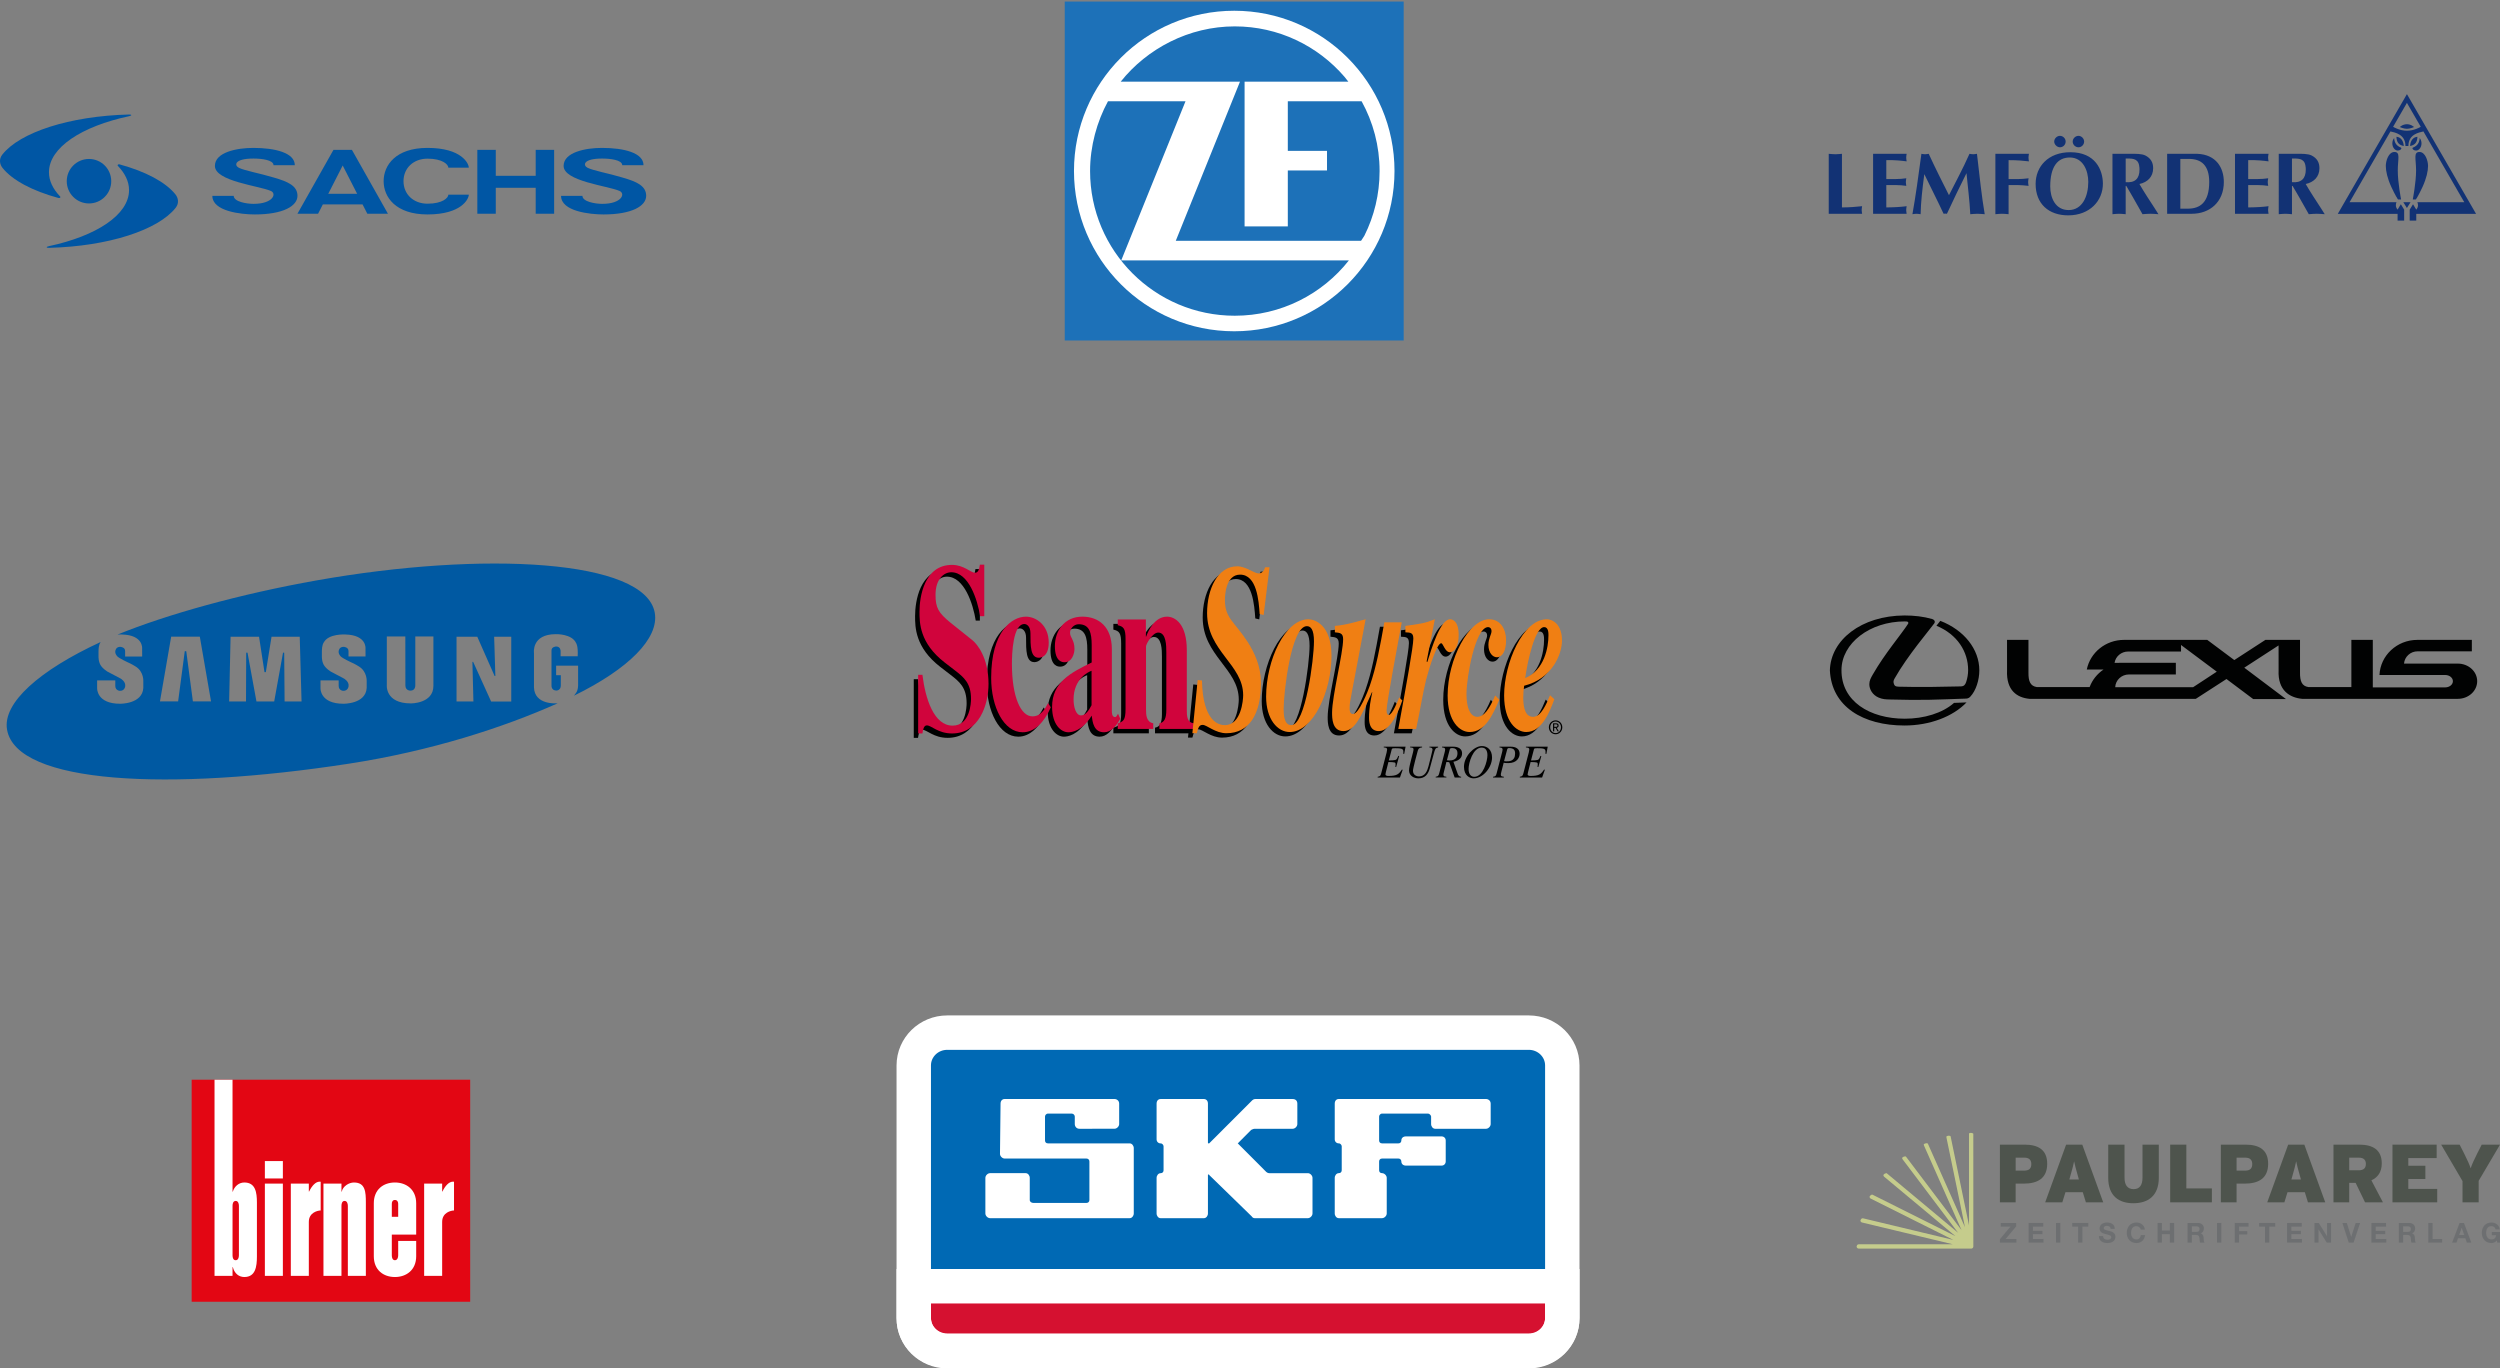 <!-- Generator: Adobe Illustrator 19.1.1, SVG Export Plug-In  -->
<svg version="1.1"
	 xmlns="http://www.w3.org/2000/svg" xmlns:xlink="http://www.w3.org/1999/xlink" xmlns:a="http://ns.adobe.com/AdobeSVGViewerExtensions/3.0/"
	 x="0px" y="0px" width="411.856px" height="225.433px" viewBox="0 0 411.856 225.433"
	 style="enable-background:new 0 0 411.856 225.433;" xml:space="preserve">
<rect x="0" y="0" width="411.856" height="225.433" fill="#808080" stroke="none"/>
<style type="text/css">
	.st0{fill:#1D71B8;}
	.st1{fill:#FFFFFF;}
	.st2{fill:#D0043C;}
	.st3{fill:#F07F13;}
	.st4{clip-path:url(#SVGID_4_);fill-rule:evenodd;clip-rule:evenodd;fill:#0059A2;}
	.st5{fill-rule:evenodd;clip-rule:evenodd;fill:#0069B4;}
	.st6{fill:none;stroke:#0069B4;stroke-width:2;}
	.st7{fill-rule:evenodd;clip-rule:evenodd;fill:#D51130;}
	.st8{fill:none;stroke:#FFFFFF;stroke-width:5.669;}
	.st9{fill-rule:evenodd;clip-rule:evenodd;fill:#FFFFFF;}
	.st10{fill:#E30613;}
	.st11{clip-path:url(#SVGID_5_);fill:#4E544D;}
	.st12{clip-path:url(#SVGID_5_);}
	.st13{clip-path:url(#SVGID_6_);fill:#C5CC8C;}
	.st14{clip-path:url(#SVGID_5_);fill:#6D6F71;}
	.st15{fill-rule:evenodd;clip-rule:evenodd;fill:#123274;}
	.st16{fill:#123274;}
	.st17{fill:#0056A4;}
	.st18{fill-rule:evenodd;clip-rule:evenodd;fill:#0056A4;}
	.st19{fill-rule:evenodd;clip-rule:evenodd;fill:#010202;}
	.st20{clip-path:url(#SVGID_8_);fill-rule:evenodd;clip-rule:evenodd;fill:#0059A2;}
	.st21{clip-path:url(#SVGID_10_);fill:#4E544D;}
	.st22{clip-path:url(#SVGID_10_);}
	.st23{clip-path:url(#SVGID_12_);fill:#C5CC8C;}
	.st24{clip-path:url(#SVGID_10_);fill:#6D6F71;}
</style>
<defs>
</defs>
<g>
	<g>
		<polygon class="st0" points="175.409,0.257 203.328,0.257 231.247,0.257 231.247,28.176 231.247,56.095 203.328,56.095 
			175.409,56.095 175.409,28.176 175.409,0.257 175.409,0.257 175.409,0.257 		"/>
		<path class="st1" d="M176.93,28.172c0-7.29,2.955-13.891,7.732-18.669c4.778-4.778,11.378-7.732,18.669-7.732
			c7.291,0,13.891,2.955,18.669,7.732c4.778,4.778,7.733,11.378,7.733,18.669c0,7.291-2.955,13.891-7.733,18.669
			c-4.778,4.778-11.378,7.733-18.669,7.733c-7.291,0-13.891-2.955-18.669-7.733C179.885,42.063,176.93,35.464,176.93,28.172
			L176.93,28.172L176.93,28.172L176.93,28.172z"/>
		<path class="st0" d="M205.037,13.457h8.597h8.499c0,0-0.136-0.165-0.286-0.357c-0.149-0.191-0.313-0.399-0.37-0.466
			c-2.188-2.536-4.9-4.608-7.966-6.046c-3.066-1.437-6.486-2.241-10.091-2.241c-3.772,0-7.379,0.908-10.588,2.502
			c-3.21,1.594-6.022,3.864-8.206,6.608l0,0h9.876h9.775l-10.579,26.218l15.094,0h15.43c0.067-0.124,0.174-0.274,0.28-0.426
			c0.107-0.152,0.213-0.304,0.276-0.431c0.8-1.601,1.425-3.305,1.85-5.085c0.424-1.78,0.649-3.638,0.649-5.548
			c0-2.084-0.268-4.104-0.772-6.029c-0.505-1.925-1.245-3.765-2.189-5.47h-6.03h-6.128v4.093v4.074h3.327h3.13v1.624v1.605h-3.13
			h-3.327v4.617v4.594h-3.463h-3.659V25.384V13.457L205.037,13.457L205.037,13.457L205.037,13.457z"/>
		<path class="st0" d="M184.715,42.895h18.753h18.754c-2.188,2.781-4.987,5.06-8.19,6.645c-3.203,1.585-6.811,2.474-10.617,2.474
			c-6.576,0-12.534-2.67-16.848-6.984c-4.314-4.314-6.984-10.272-6.984-16.848c0-2.054,0.28-4.086,0.788-6.025
			c0.508-1.94,1.245-3.788,2.16-5.473h6.552l6.22,0L184.715,42.895L184.715,42.895L184.715,42.895z"/>
	</g>
	<g>
		<path d="M231.33,124.197l-0.153-0.015c0.058-0.755,0.037-0.918-1.324-0.918c-0.52,0-0.535,0.046-0.579,0.202l-0.478,1.813
			c1.166-0.016,1.209-0.085,1.368-0.327c0.066-0.11,0.132-0.258,0.204-0.428l0.13,0.031l-0.492,1.806l-0.144-0.04
			c0.028-0.116,0.052-0.241,0.052-0.365c0-0.381,0-0.381-1.18-0.419c-0.464,1.796-0.491,1.936-0.491,2.03
			c0,0.243,0.31,0.264,0.497,0.264c1.398,0,1.709-0.295,2.223-1.064l0.115,0.061l-0.448,1.26h-3.669v-0.122
			c0.354-0.072,0.465-0.095,0.586-0.577l0.891-3.439c0.023-0.078,0.08-0.39,0.08-0.475c0-0.272-0.188-0.31-0.557-0.343v-0.123h3.596
			L231.33,124.197L231.33,124.197z"/>
		<path d="M236.924,123.13c-0.463,0.111-0.493,0.197-0.753,1.159l-0.6,2.219c-0.282,1.034-0.796,1.719-1.904,1.719
			c-0.738,0-1.541-0.427-1.541-1.315c0-0.785,0.744-3.057,0.744-3.447c0-0.28-0.144-0.296-0.563-0.336v-0.123h1.975v0.123
			c-0.34,0.039-0.601,0.095-0.73,0.607c-0.094,0.358-0.775,2.809-0.775,3.229c0,0.691,0.543,0.942,1.006,0.942
			c0.998,0,1.353-0.91,1.556-1.696c0.057-0.241,0.657-2.545,0.657-2.686c0-0.341-0.239-0.373-0.513-0.397v-0.123h1.44V123.13
			L236.924,123.13z"/>
		<path d="M238.369,125.239c0.173,0.031,0.232,0.039,0.429,0.039c1.041,0,1.308-0.607,1.308-1.19c0-0.67-0.447-0.848-0.86-0.848
			c-0.326,0-0.354,0.077-0.406,0.218L238.369,125.239L238.369,125.239z M240.714,128.087h-1.071l-0.89-2.521l-0.47-0.038
			l-0.407,1.625c-0.086,0.351-0.086,0.382-0.086,0.443c0,0.295,0.102,0.312,0.493,0.368v0.122h-1.766v-0.122
			c0.369-0.072,0.456-0.089,0.586-0.577l0.89-3.439c0.022-0.086,0.087-0.359,0.087-0.452c0-0.303-0.172-0.318-0.514-0.366v-0.123
			h1.794c0.26,0,1.505,0,1.505,1.12c0,0.616-0.391,1.16-1.426,1.371l0.675,1.905c0.093,0.273,0.208,0.544,0.599,0.562V128.087
			L240.714,128.087z"/>
		<path d="M242.88,127.971c1.468,0,2.163-2.607,2.163-3.556c0-0.708-0.261-1.253-0.947-1.253c-1.433,0-2.157,2.504-2.157,3.516
			C241.939,126.856,241.939,127.971,242.88,127.971L242.88,127.971z M242.764,128.227c-0.615,0-1.586-0.427-1.586-1.907
			c0-1.72,1.65-3.415,2.947-3.415c0.868,0,1.678,0.584,1.678,1.891C245.803,126.36,244.385,128.227,242.764,128.227L242.764,128.227
			z"/>
		<path d="M247.786,125.387c0.142,0.023,0.231,0.039,0.324,0.039c0.529,0,1.491,0,1.491-1.284c0-0.576-0.217-0.902-1.013-0.902
			c-0.217,0-0.26,0.123-0.29,0.218L247.786,125.387L247.786,125.387z M247.024,123.007h1.797c0.318,0,1.526,0.008,1.526,1.183
			c0,0.575-0.412,1.526-1.858,1.526c-0.509,0-0.608-0.025-0.768-0.063l-0.384,1.501c-0.086,0.341-0.086,0.341-0.086,0.474
			c0,0.264,0.116,0.281,0.492,0.337v0.122h-1.773v-0.122c0.37-0.064,0.465-0.08,0.594-0.577l0.854-3.307
			c0.051-0.178,0.124-0.491,0.124-0.599c0-0.288-0.21-0.312-0.517-0.351V123.007L247.024,123.007z"/>
		<path d="M254.753,124.197l-0.151-0.015c0.058-0.755,0.036-0.918-1.325-0.918c-0.521,0-0.535,0.046-0.578,0.202l-0.477,1.813
			c1.166-0.016,1.209-0.085,1.367-0.327c0.066-0.11,0.129-0.258,0.203-0.428l0.13,0.031l-0.492,1.806l-0.145-0.04
			c0.029-0.116,0.049-0.241,0.049-0.365c0-0.381,0-0.381-1.178-0.419c-0.462,1.796-0.492,1.936-0.492,2.03
			c0,0.243,0.31,0.264,0.498,0.264c1.397,0,1.709-0.295,2.222-1.064l0.117,0.061l-0.45,1.26h-3.67v-0.122
			c0.356-0.072,0.463-0.095,0.588-0.577l0.889-3.439c0.023-0.078,0.081-0.39,0.081-0.475c0-0.272-0.189-0.31-0.557-0.343v-0.123
			h3.595L254.753,124.197L254.753,124.197z"/>
		<path d="M160.745,102.237c-0.436-2.74-1.893-7.238-4.752-7.238c-1.261,0-2.596,1.172-2.596,3.717c0,2.111,0.458,2.971,2.498,4.616
			l3.564,2.852c0.826,0.666,2.669,2.935,2.669,7.199c0,3.442-1.551,8.172-6.014,8.172c-2.303,0-3.396-1.328-4.148-1.328
			c-0.509,0-0.631,0.703-0.728,1.328h-0.703v-9.659h0.703c0.484,3.95,1.894,8.371,4.971,8.371c2.914,0,3.034-3.873,3.034-4.381
			c0-2.62-1.141-3.559-2.719-4.77l-1.623-1.251c-4.149-3.207-4.149-6.573-4.149-8.372c0-2.385,0.754-7.706,5.361-7.706
			c1.94,0,3.083,1.293,3.785,1.293c0.557,0,0.678-0.585,0.8-1.329h0.728v8.488H160.745L160.745,102.237z"/>
		<path d="M172.385,117.254c-1.116,2.543-2.718,4.107-4.633,4.107c-3.106,0-5.19-4.147-5.19-8.958
			c0-7.703,3.444-10.089,5.723-10.089c1.725,0,3.76,1.447,3.76,4.263c0,2.504-1.457,2.504-1.651,2.504
			c-1.359,0-1.359-1.917-1.359-4.03c0-1.173-0.629-1.524-0.994-1.524c-1.892,0-2.061,4.81-2.061,6.568
			c0,5.476,1.48,8.643,3.373,8.643c1.381,0,2.013-1.131,2.594-2.188L172.385,117.254L172.385,117.254z"/>
		<path d="M179.101,111.231c-0.559,0.195-2.963,1.328-2.963,4.733c0,1.212,0.365,2.618,1.239,2.618c0.824,0,1.383-1.054,1.723-1.679
			V111.231L179.101,111.231z M183.828,119.129c-0.678,1.294-1.576,2.233-2.668,2.233c-1.699,0-1.89-1.643-2.037-2.738
			c-1.576,2.543-3.273,2.738-3.855,2.738c-1.165,0-2.669-1.216-2.669-4.186c0-4.066,3.081-5.631,6.524-7.312v-2.858
			c0-1.994-0.338-3.442-2.132-3.442c-0.873,0-1.432,0.783-1.432,1.408c0,0.824,0.728,1.136,0.728,2.661
			c0,0.703-0.364,2.191-1.627,2.191c-0.29,0-1.599,0-1.599-2.66c0-2.465,1.526-4.851,4.535-4.851c2.693,0,4.851,1.682,4.851,5.357
			v10.21c0,0.231,0,0.977,0.533,0.977c0.097,0,0.17-0.039,0.241-0.158l0.244-0.391L183.828,119.129L183.828,119.129z"/>
		<path d="M195.979,120.813h-5.699v-0.937c0.799-0.12,1.14-0.783,1.14-2.231v-9.467c0-1.092-0.023-3.244-1.333-3.244
			c-0.971,0-2.011,1.916-2.011,2.268v10.443c0,0.9,0.071,2.034,1.186,2.231v0.937h-5.844v-0.937c0.872-0.276,1.284-0.43,1.284-2.348
			v-11.499c0-1.76-0.317-2.074-1.284-2.308v-0.939h4.633v2.816h0.048c0.338-0.941,1.382-3.284,3.442-3.284
			c1.337,0,3.253,1.213,3.253,5.516v9.815c0,0.937,0,2.152,1.186,2.231V120.813L195.979,120.813z"/>
		<path d="M196.583,112.756l0.705,0.075c0.146,6.731,2.741,7.356,3.761,7.356c2.714,0,3.03-4.147,3.03-4.928
			c0-5.086-5.943-7.237-5.943-13.533c0-3.95,1.724-7.707,4.972-7.707c1.385,0,2.79,1.175,3.518,1.175c0.099,0,0.778,0,1.065-1.017
			h0.73l-0.969,7.862l-0.654-0.159c-0.148-2.188-0.461-6.49-3.226-6.49c-2.475,0-2.499,3.754-2.499,4.183
			c0,3.014,1.552,3.522,3.784,6.962c1.09,1.725,2.155,3.953,2.155,6.688c0,5.163-1.936,8.293-5.697,8.293
			c-1.818,0-3.225-1.372-3.906-1.372c-0.607,0-0.725,0.474-0.971,1.372h-0.726L196.583,112.756L196.583,112.756z"/>
		<path d="M210.746,117.448c0,0.783,0,2.74,1.26,2.74c2.332,0,3.736-10.874,3.736-13.808c0-1.956-0.533-2.502-1.165-2.502
			C211.958,103.878,210.746,114.948,210.746,117.448L210.746,117.448z M218.631,108.768c0,5.829-3.01,12.553-6.89,12.553
			c-1.988,0-3.882-2.072-3.882-5.824c0-6.026,3.132-12.752,6.96-12.752C215.742,102.744,218.631,103.527,218.631,108.768
			L218.631,108.768z"/>
		<path d="M230.293,116.12c-0.456,1.328-1.816,5.046-3.851,5.046c-0.366,0-1.629,0-1.629-2.193c0-1.681,0.292-3.009,0.535-4.184
			l-0.048-0.038c-1.843,4.145-2.862,6.415-4.706,6.415c-1.869,0-1.869-2.152-1.869-3.053c0-2.696,1.822-9.815,1.822-12.084
			c0-1.017-0.535-1.057-1.361-1.134v-1.057c2.163-0.155,4.73-1.056,5.07-1.094l-2.279,12.045c-0.293,1.489-0.365,1.917-0.365,2.62
			c0,0.747,0.243,0.942,0.556,0.942c0.973,0,2.451-3.718,2.768-4.656c1.092-3.168,1.647-6.258,2.398-10.444h2.864
			c-0.483,2.739-2.498,13.259-2.498,14.51c0,0.666,0.245,0.745,0.362,0.745c0.585,0,1.506-2.349,1.723-2.894L230.293,116.12
			L230.293,116.12z"/>
		<path d="M230.803,103.838c2.474-0.35,3.227-0.431,4.849-1.094l-1.357,6.961l0.119,0.079c0.731-2.347,2.164-7.041,3.761-7.041
			c0.097,0,1.406,0,1.406,2.582c0,1.799-0.677,2.852-1.43,2.852c-0.849,0-1.115-1.484-1.455-1.484c-0.682,0-1.938,3.912-2.474,5.984
			c-0.631,2.622-0.873,4.498-1.651,8.136h-2.938c1.289-7.041,2.476-13.611,2.476-14.864c0-0.978-0.435-1.016-1.308-1.054V103.838
			L230.803,103.838z"/>
		<path d="M246.275,116.004c-1.09,2.503-2.331,5.317-4.9,5.317c-1.599,0-3.615-1.681-3.615-6.021c0-5.985,3.494-12.555,6.84-12.555
			c1.919,0,2.792,1.721,2.792,3.44c0,1.763-0.609,2.817-1.53,2.817c-0.655,0-1.383-0.704-1.383-2.036c0-1.092,0.51-1.717,0.51-2.266
			c0-0.511-0.34-0.665-0.557-0.665c-2.11,0-3.566,8.213-3.566,10.989c0,3.132,1.067,3.795,1.77,3.795c1.09,0,1.988-1.251,2.959-3.52
			L246.275,116.004L246.275,116.004z"/>
		<path d="M250.538,112.445c3.178-1.369,3.834-5.046,3.834-7.08c0-0.353,0-1.329-0.706-1.329
			C252.166,104.035,250.924,109.588,250.538,112.445L250.538,112.445z M255.343,115.923c-0.752,1.995-2.012,5.398-4.634,5.398
			c-1.599,0-3.64-1.642-3.64-6.021c0-5.317,3.081-12.555,7.036-12.555c0.852,0,2.498,0.704,2.498,3.52
			c0,2.154-1.552,6.257-6.232,7.432c-0.096,0.703-0.148,1.174-0.148,1.917c0,3.088,1.142,3.206,1.626,3.206
			c1.311,0,2.182-2.113,2.789-3.559L255.343,115.923L255.343,115.923z"/>
		<path d="M256.271,119.737c0.163,0,0.308-0.01,0.308-0.215c0-0.159-0.142-0.194-0.277-0.194h-0.256v0.409H256.271L256.271,119.737z
			 M256.047,120.482h-0.193v-1.323h0.48c0.299,0,0.441,0.117,0.441,0.376c0,0.238-0.139,0.34-0.325,0.364l0.361,0.583h-0.213
			l-0.333-0.575h-0.218V120.482L256.047,120.482z M256.275,120.774c0.49,0,0.884-0.407,0.884-0.959c0-0.54-0.394-0.95-0.884-0.95
			c-0.5,0-0.886,0.41-0.886,0.95C255.389,120.367,255.775,120.774,256.275,120.774L256.275,120.774z M255.164,119.815
			c0-0.657,0.51-1.141,1.11-1.141c0.594,0,1.103,0.484,1.103,1.141c0,0.667-0.508,1.149-1.103,1.149
			C255.675,120.964,255.164,120.482,255.164,119.815L255.164,119.815z"/>
		<path class="st2" d="M161.469,101.512c-0.436-2.739-1.892-7.237-4.752-7.237c-1.261,0-2.596,1.172-2.596,3.717
			c0,2.111,0.459,2.971,2.499,4.616l3.564,2.851c0.826,0.666,2.668,2.936,2.668,7.201c0,3.441-1.551,8.172-6.014,8.172
			c-2.303,0-3.396-1.33-4.149-1.33c-0.508,0-0.63,0.704-0.726,1.33h-0.704v-9.661h0.704c0.483,3.95,1.893,8.371,4.971,8.371
			c2.913,0,3.034-3.873,3.034-4.381c0-2.62-1.141-3.557-2.719-4.771l-1.622-1.25c-4.149-3.207-4.149-6.573-4.149-8.372
			c0-2.384,0.753-7.707,5.361-7.707c1.941,0,3.082,1.294,3.784,1.294c0.558,0,0.678-0.586,0.801-1.329h0.727v8.487H161.469
			L161.469,101.512z"/>
		<path class="st2" d="M173.11,116.529c-1.116,2.544-2.719,4.107-4.634,4.107c-3.106,0-5.189-4.145-5.189-8.958
			c0-7.703,3.444-10.088,5.723-10.088c1.725,0,3.76,1.448,3.76,4.262c0,2.504-1.457,2.504-1.651,2.504c-1.36,0-1.36-1.917-1.36-4.03
			c0-1.173-0.628-1.524-0.993-1.524c-1.891,0-2.06,4.81-2.06,6.569c0,5.477,1.48,8.643,3.372,8.643c1.381,0,2.013-1.133,2.594-2.19
			L173.11,116.529L173.11,116.529z"/>
		<path class="st2" d="M179.826,110.506c-0.558,0.197-2.963,1.33-2.963,4.734c0,1.21,0.366,2.618,1.24,2.618
			c0.825,0,1.383-1.054,1.723-1.681V110.506L179.826,110.506z M184.552,118.405c-0.677,1.294-1.576,2.231-2.666,2.231
			c-1.699,0-1.891-1.642-2.039-2.738c-1.576,2.543-3.273,2.738-3.855,2.738c-1.165,0-2.669-1.216-2.669-4.186
			c0-4.066,3.08-5.631,6.523-7.311v-2.858c0-1.994-0.338-3.442-2.132-3.442c-0.873,0-1.432,0.783-1.432,1.409
			c0,0.823,0.728,1.135,0.728,2.661c0,0.703-0.365,2.19-1.628,2.19c-0.289,0-1.599,0-1.599-2.66c0-2.464,1.526-4.85,4.536-4.85
			c2.692,0,4.85,1.682,4.85,5.357v10.209c0,0.233,0,0.978,0.534,0.978c0.097,0,0.171-0.039,0.241-0.159l0.243-0.389L184.552,118.405
			L184.552,118.405z"/>
		<path class="st2" d="M196.704,120.09h-5.7v-0.937c0.799-0.12,1.14-0.785,1.14-2.231v-9.468c0-1.093-0.024-3.244-1.333-3.244
			c-0.971,0-2.011,1.916-2.011,2.269v10.443c0,0.898,0.071,2.032,1.186,2.231v0.937h-5.844v-0.937
			c0.871-0.276,1.284-0.432,1.284-2.348v-11.501c0-1.759-0.318-2.073-1.284-2.308v-0.939h4.633v2.817h0.048
			c0.338-0.941,1.381-3.284,3.441-3.284c1.338,0,3.253,1.212,3.253,5.515v9.816c0,0.937,0,2.152,1.186,2.231V120.09L196.704,120.09z
			"/>
		<path class="st3" d="M197.308,112.032l0.704,0.075c0.146,6.729,2.741,7.356,3.761,7.356c2.715,0,3.03-4.147,3.03-4.928
			c0-5.085-5.943-7.238-5.943-13.534c0-3.951,1.725-7.707,4.972-7.707c1.384,0,2.788,1.175,3.518,1.175c0.099,0,0.778,0,1.066-1.017
			h0.726l-0.966,7.862l-0.658-0.158c-0.146-2.188-0.46-6.49-3.225-6.49c-2.475,0-2.499,3.754-2.499,4.183
			c0,3.013,1.552,3.522,3.784,6.962c1.09,1.724,2.155,3.953,2.155,6.687c0,5.165-1.937,8.295-5.697,8.295
			c-1.818,0-3.225-1.374-3.905-1.374c-0.607,0-0.725,0.476-0.971,1.374h-0.727L197.308,112.032L197.308,112.032z"/>
		<path class="st3" d="M211.471,116.723c0,0.783,0,2.742,1.26,2.742c2.332,0,3.735-10.874,3.735-13.809
			c0-1.956-0.533-2.502-1.164-2.502C212.684,103.153,211.471,114.222,211.471,116.723L211.471,116.723z M219.354,108.043
			c0,5.829-3.008,12.553-6.888,12.553c-1.986,0-3.882-2.072-3.882-5.824c0-6.025,3.13-12.751,6.961-12.751
			C216.466,102.02,219.354,102.802,219.354,108.043L219.354,108.043z"/>
		<path class="st3" d="M231.018,115.396c-0.458,1.326-1.816,5.045-3.851,5.045c-0.366,0-1.628,0-1.628-2.193
			c0-1.679,0.291-3.007,0.534-4.183l-0.048-0.039c-1.844,4.145-2.862,6.415-4.706,6.415c-1.869,0-1.869-2.151-1.869-3.052
			c0-2.697,1.821-9.816,1.821-12.085c0-1.017-0.535-1.056-1.361-1.133v-1.058c2.163-0.155,4.731-1.057,5.07-1.094l-2.277,12.045
			c-0.293,1.489-0.365,1.916-0.365,2.62c0,0.745,0.241,0.941,0.557,0.941c0.973,0,2.451-3.718,2.768-4.654
			c1.092-3.168,1.649-6.259,2.398-10.444h2.864c-0.485,2.739-2.499,13.258-2.499,14.511c0,0.665,0.245,0.744,0.364,0.744
			c0.584,0,1.505-2.348,1.721-2.894L231.018,115.396L231.018,115.396z"/>
		<path class="st3" d="M231.527,103.114c2.475-0.35,3.229-0.431,4.852-1.094l-1.358,6.96l0.121,0.08
			c0.73-2.347,2.16-7.04,3.757-7.04c0.097,0,1.408,0,1.408,2.581c0,1.799-0.677,2.852-1.43,2.852c-0.849,0-1.114-1.484-1.455-1.484
			c-0.682,0-1.94,3.912-2.474,5.982c-0.631,2.622-0.872,4.498-1.651,8.137h-2.936c1.289-7.041,2.475-13.611,2.475-14.864
			c0-0.978-0.435-1.016-1.309-1.054V103.114L231.527,103.114z"/>
		<path class="st3" d="M247,115.278c-1.09,2.503-2.329,5.317-4.9,5.317c-1.598,0-3.613-1.679-3.613-6.021
			c0-5.984,3.492-12.554,6.84-12.554c1.917,0,2.789,1.72,2.789,3.439c0,1.764-0.608,2.818-1.528,2.818
			c-0.655,0-1.383-0.703-1.383-2.035c0-1.093,0.511-1.718,0.511-2.266c0-0.511-0.341-0.665-0.557-0.665
			c-2.109,0-3.565,8.212-3.565,10.989c0,3.131,1.067,3.795,1.768,3.795c1.091,0,1.988-1.251,2.959-3.521L247,115.278L247,115.278z"
			/>
		<path class="st3" d="M251.264,111.719c3.178-1.367,3.834-5.045,3.834-7.08c0-0.352,0-1.329-0.706-1.329
			C252.892,103.31,251.648,108.863,251.264,111.719L251.264,111.719z M256.067,115.199c-0.751,1.993-2.011,5.396-4.634,5.396
			c-1.6,0-3.639-1.642-3.639-6.021c0-5.317,3.081-12.554,7.034-12.554c0.851,0,2.498,0.703,2.498,3.519
			c0,2.154-1.552,6.257-6.231,7.432c-0.098,0.703-0.151,1.172-0.151,1.916c0,3.088,1.145,3.208,1.626,3.208
			c1.313,0,2.185-2.114,2.792-3.559L256.067,115.199L256.067,115.199z"/>
	</g>
	<g>
		<g>
			<defs>
				<rect id="SVGID_3_" x="1.096" y="92.838" width="106.843" height="35.574"/>
			</defs>
			<clipPath id="SVGID_4_">
				<use xlink:href="#SVGID_3_"  style="overflow:visible;"/>
			</clipPath>
			<path class="st4" d="M31.777,115.554l-1.094-8.272h-0.245l-1.095,8.272h-2.99l1.847-10.669h4.719l1.848,10.669H31.777
				L31.777,115.554L31.777,115.554z M42.675,104.894l0.899,5.84h0.219l0.941-5.84h4.645l0.3,10.67h-2.793l-0.067-8.037h-0.193
				l-1.455,8.035h-2.921l-1.473-8.038H40.56l-0.033,8.04h-2.777l0.234-10.672H42.675L42.675,104.894L42.675,104.894z
				 M57.412,108.154v-0.908c0-0.645-0.784-0.687-0.784-0.687c-0.602,0-0.742,0.408-0.742,0.408c-0.332,0.623,0.237,1.16,0.237,1.16
				c0.29,0.322,1.75,0.999,1.75,0.999c0.473,0.182,1.235,0.655,1.235,0.655c1.428,0.859,1.3,2.491,1.3,2.491v1.075
				c-0.172,2.664-3.845,2.589-3.845,2.589c-3.846,0-3.763-2.524-3.763-2.524v-1.319h2.993V113c0,0.774,0.747,0.808,0.747,0.808
				c0.817,0.031,0.885-0.758,0.885-0.758c0.113-0.768-0.734-1.251-0.734-1.251c-0.838-0.43-2.234-1.181-2.234-1.181
				c-0.688-0.451-0.967-0.859-0.967-0.859c-0.494-0.623-0.462-1.59-0.462-1.59v-0.838c0-1.16,0.312-1.493,0.312-1.493
				c0.795-1.493,3.566-1.311,3.566-1.311c3.523,0.097,3.308,2.288,3.308,2.288l0.006,1.338H57.412L57.412,108.154L57.412,108.154z
				 M66.785,112.917c0,0.904,0.858,0.858,0.858,0.858c0.817,0,0.775-0.881,0.775-0.881v-8.044h2.983v8.141
				c0,2.933-3.714,2.889-3.714,2.889c-4.276,0-3.962-3.029-3.962-3.029v-8.001h3.05L66.785,112.917L66.785,112.917L66.785,112.917z
				 M84.224,115.567h-3.316l-2.958-6.525h-0.125l0.167,6.524H75.21v-10.669h3.418l2.857,6.472h0.123l-0.201-6.474h2.818V115.567
				L84.224,115.567L84.224,115.567z M94.533,114.62c9.072-4.439,14.075-9.491,13.334-13.675
				c-1.556-8.795-28.209-10.211-55.717-5.327c-12.588,2.236-24.628,5.591-32.779,8.918c0.433-0.027,0.736-0.007,0.736-0.007
				c3.523,0.097,3.308,2.288,3.308,2.288l0.006,1.338h-2.808v-0.908c0-0.644-0.784-0.687-0.784-0.687
				c-0.601,0-0.741,0.408-0.741,0.408c-0.333,0.623,0.237,1.16,0.237,1.16c0.29,0.322,1.75,0.999,1.75,0.999
				c0.473,0.183,1.235,0.655,1.235,0.655c1.429,0.859,1.299,2.491,1.299,2.491v1.075c-0.172,2.664-3.845,2.588-3.845,2.588
				c-3.846,0-3.762-2.523-3.762-2.523v-1.319h2.992V113c0,0.774,0.747,0.808,0.747,0.808c0.817,0.031,0.886-0.758,0.886-0.758
				c0.111-0.768-0.735-1.251-0.735-1.251c-0.838-0.429-2.234-1.181-2.234-1.181c-0.688-0.451-0.967-0.859-0.967-0.859
				c-0.494-0.623-0.462-1.59-0.462-1.59v-0.838c0-1.16,0.312-1.492,0.312-1.492c0.014-0.026,0.026-0.049,0.041-0.074
				c-10.048,4.643-16.199,10.026-15.42,14.45c1.581,8.977,26.719,10.154,56.285,5.601c13.612-2.096,25.461-5.955,34.426-9.952
				c-0.064,0.003-0.132,0.003-0.197,0.003c0,0-3.624,0.293-3.709-2.628v-5.65c0,0-0.452-3.115,3.608-3.115
				c0,0,2.643-0.086,3.341,1.482c0,0,0.345,0.42,0.253,2.154h-2.815v-0.888c0,0-0.005-0.717-0.735-0.717
				c0,0-0.764,0.032-0.764,0.634v5.843c0,0-0.032,0.784,0.827,0.784c0,0,0.706-0.016,0.706-0.841v-1.69H91.62v-1.573h3.617v3.319
				c0,0-0.009,0.698-0.3,1.106C94.936,114.087,94.645,114.536,94.533,114.62L94.533,114.62L94.533,114.62z"/>
		</g>
	</g>
	<g>
		<g>
			<path class="st5" d="M257.377,216.954c0,2.986-2.469,5.405-5.511,5.405h-95.82c-3.044,0-5.512-2.419-5.512-5.405v-41.579
				c0-2.986,2.468-5.406,5.512-5.406h95.82c3.042,0,5.511,2.42,5.511,5.406V216.954z"/>
			<path class="st6" d="M257.377,216.954c0,2.986-2.469,5.405-5.511,5.405h-95.82c-3.044,0-5.512-2.419-5.512-5.405v-41.579
				c0-2.986,2.468-5.406,5.512-5.406h95.82c3.042,0,5.511,2.42,5.511,5.406V216.954z"/>
			<path class="st7" d="M257.377,211.898v5.296c0,2.986-2.469,5.405-5.511,5.405h-95.821c-3.044,0-5.511-2.419-5.511-5.405v-5.296
				H257.377z"/>
			<path class="st8" d="M257.377,211.898v5.296c0,2.986-2.469,5.405-5.511,5.405h-95.821c-3.044,0-5.511-2.419-5.511-5.405v-5.296
				H257.377z"/>
			<path class="st9" d="M198.996,193.562l0.107-0.092c0.094,0,0.094,0,0.094,0.092l7.017,6.832c0.107,0.185,0.294,0.292,0.481,0.292
				h8.768c0.375,0,0.762-0.388,0.762-0.775v-5.867c0-0.388-0.387-0.774-0.762-0.774h-6.361c-0.188,0-0.374-0.095-0.481-0.189
				l-4.612-4.623c0,0-0.092,0-0.092-0.094c0,0,0.092,0,0.092-0.094l2.112-2.125c0.201-0.092,0.388-0.186,0.575-0.186h6.256
				c0.388,0,0.775-0.388,0.775-0.775v-3.367c0-0.48-0.293-0.762-0.775-0.762h-6.149c-0.2,0-0.388,0.094-0.481,0.188l-7.123,7.123
				h-0.094c0,0-0.107,0-0.107-0.094v-6.455c0-0.48-0.28-0.762-0.668-0.762h-7.124c-0.387,0-0.667,0.282-0.667,0.762v5.882
				c0,0.373,0.28,0.667,0.667,0.667c0.295,0,0.482,0.294,0.482,0.482v3.943c0,0.292-0.186,0.482-0.482,0.482
				c-0.387,0-0.667,0.386-0.667,0.774v5.867c0,0.388,0.28,0.775,0.667,0.775h7.124c0.389,0,0.668-0.388,0.668-0.775V193.562z"/>
			<path class="st9" d="M177.824,185.957c-0.48,0-0.761-0.388-0.761-0.775v-1.242c0-0.201-0.201-0.482-0.482-0.482h-3.941
				c-0.295,0-0.482,0.28-0.482,0.482v3.943c0,0.294,0.187,0.48,0.482,0.48h13.471c0.375,0,0.669,0.388,0.669,0.776v10.772
				c0,0.388-0.294,0.775-0.669,0.775h-23.003c-0.387,0-0.775-0.388-0.775-0.775v-5.867c0-0.388,0.388-0.775,0.775-0.775h5.869
				c0.387,0,0.668,0.388,0.668,0.775v3.649c0,0.294,0.294,0.48,0.588,0.48h8.755c0.28,0,0.482-0.186,0.482-0.48v-6.349
				c0-0.282-0.201-0.482-0.482-0.482h-13.473c-0.388,0-0.775-0.388-0.775-0.761l0.093-8.287c0-0.48,0.294-0.762,0.682-0.762h18.084
				c0.388,0,0.775,0.282,0.775,0.762v3.367c0,0.388-0.388,0.775-0.775,0.775H177.824z"/>
			<path class="st8" d="M257.377,217.105c0,2.986-2.469,5.406-5.511,5.406h-95.821c-3.044,0-5.511-2.42-5.511-5.406v-41.581
				c0-2.984,2.467-5.405,5.511-5.405h95.821c3.042,0,5.511,2.421,5.511,5.405V217.105z"/>
		</g>
		<path class="st9" d="M236.435,185.957c-0.389,0-0.67-0.388-0.67-0.775v-1.242c0-0.201-0.293-0.482-0.48-0.482h-7.605
			c-0.295,0-0.48,0.28-0.48,0.482v3.943c0,0.294,0.186,0.48,0.48,0.48h2.7c0.281,0,0.481-0.186,0.481-0.48
			c0-0.388,0.281-0.67,0.762-0.67h5.868c0.386,0,0.68,0.282,0.68,0.67v3.461c0,0.388-0.294,0.682-0.68,0.682h-5.868
			c-0.481,0-0.762-0.294-0.762-0.682c0-0.282-0.2-0.482-0.481-0.482h-2.7c-0.295,0-0.48,0.2-0.48,0.482v1.444
			c0,0.292,0.186,0.48,0.48,0.48c0.388,0,0.775,0.388,0.775,0.775v5.867c0,0.388-0.388,0.775-0.775,0.775h-7.124
			c-0.388,0-0.668-0.388-0.668-0.775v-5.867c0-0.388,0.28-0.775,0.668-0.775c0.295,0,0.483-0.188,0.483-0.48v-3.943
			c0-0.188-0.188-0.482-0.483-0.482c-0.388,0-0.668-0.294-0.668-0.667v-5.882c0-0.48,0.28-0.762,0.668-0.762h24.261
			c0.373,0,0.762,0.282,0.762,0.762v3.367c0,0.388-0.389,0.775-0.762,0.775H236.435z"/>
	</g>
	<g>
		<rect x="31.574" y="177.873" class="st10" width="45.886" height="36.58"/>
		<g>
			<path class="st1" d="M38.309,206.818c0,0.373,0.116,0.796,0.513,0.796c0.397,0.001,0.537-0.424,0.537-0.796v-8.179
				c0.001-0.373-0.139-0.798-0.537-0.798c-0.397,0.027-0.514,0.398-0.513,0.798V206.818z M35.342,177.873h2.966l0.001,18.447h0.046
				c0.256-0.877,1.004-1.514,1.891-1.514c1.846,0,2.079,1.621,2.079,3.321v8.85c0,1.7-0.233,3.402-2.078,3.402
				c-0.888,0-1.635-0.582-1.892-1.645h-0.046l-0.001,1.459h-2.966V177.873z"/>
		</g>
		<path class="st1" d="M43.635,210.193v-15.201l2.966,0.002v15.2H43.635z M43.635,194.143v-2.871h2.966v2.871H43.635z"/>
		<g>
			<path class="st1" d="M56.255,196.32l0.046,0.002c0.187-0.931,1.215-1.515,2.009-1.515c1.892,0,1.962,1.567,1.963,3.323
				l-0.001,12.064h-2.966l-0.001-11.554c0-0.373-0.14-0.798-0.537-0.798c-0.397,0-0.514,0.425-0.514,0.798v11.554h-2.966v-15.201
				h2.966V196.32z"/>
			<path class="st1" d="M65.599,200.457v-2.146c0-0.291-0.141-0.625-0.538-0.625c-0.397,0-0.513,0.333-0.513,0.625v2.146H65.599z
				 M61.581,198.235c0-2.286,1.588-3.429,3.48-3.429c1.869,0,3.503,1.142,3.503,3.429v5.16h-4.016v3.417
				c0,0.373,0.116,0.798,0.513,0.798c0.397,0,0.538-0.425,0.538-0.798v-2.38h2.966v2.519c0,2.286-1.634,3.429-3.503,3.429
				c-1.891,0-3.48-1.142-3.48-3.429V198.235z"/>
			<path class="st1" d="M74.794,194.68c-0.06-0.003-0.121-0.009-0.186-0.009c-0.648,0-1.277,0.693-1.721,1.624h-0.046v-1.302
				l-2.966-0.002v15.201h2.966v-8.897c0-1.557,1.484-1.878,1.949-1.878l0.005,0.007V194.68z"/>
			<path class="st1" d="M52.831,194.68c-0.062-0.003-0.122-0.009-0.186-0.009c-0.648,0-1.277,0.693-1.72,1.624h-0.048v-1.303h-2.966
				v15.201h2.966v-8.897c0-1.555,1.484-1.878,1.948-1.878l0.005,0.007L52.831,194.68z"/>
		</g>
	</g>
	<g>
		<g>
			<defs>
				<rect id="SVGID_1_" x="305.86" y="186.631" width="105.996" height="19.066"/>
			</defs>
			<clipPath id="SVGID_5_">
				<use xlink:href="#SVGID_1_"  style="overflow:visible;"/>
			</clipPath>
			<path class="st11" d="M333.381,194.994h-1.317v3.081h-2.594v-9.504h4.087c2.226,0,3.705,0.857,3.705,3.15
				C337.263,194.14,335.661,194.994,333.381,194.994 M333.489,190.716h-1.425v2.136h1.384c0.856,0,1.195-0.368,1.195-1.087
				C334.642,191.139,334.33,190.716,333.489,190.716z"/>
			<path class="st11" d="M343.636,198.075l-0.516-1.669h-2.851l-0.518,1.669h-2.822l3.447-9.504h2.663l3.449,9.504H343.636
				 M342.306,193.689c-0.342-1.221-0.488-1.737-0.611-2.374c-0.122,0.637-0.27,1.168-0.612,2.374l-0.176,0.623h1.573
				L342.306,193.689z"/>
			<path class="st11" d="M351.453,198.225c-2.388,0-4.139-1.195-4.139-4.21v-5.443H350v5.443c0,1.171,0.462,1.887,1.495,1.887
				c1.031,0,1.466-0.716,1.466-1.887v-5.443h2.688v5.443C355.65,197.03,353.846,198.225,351.453,198.225"/>
			<polyline class="st11" points="357.521,198.075 357.521,188.571 360.183,188.571 360.183,195.783 364.39,195.783 364.39,198.075 
				357.521,198.075 			"/>
			<path class="st11" d="M369.777,194.994h-1.317v3.081h-2.593v-9.504h4.088c2.225,0,3.706,0.857,3.706,3.15
				C373.662,194.14,372.058,194.994,369.777,194.994 M369.886,190.716h-1.426v2.136h1.385c0.855,0,1.195-0.368,1.195-1.087
				C371.04,191.139,370.729,190.716,369.886,190.716z"/>
			<path class="st11" d="M380.218,198.075l-0.516-1.669h-2.852l-0.515,1.669h-2.826l3.45-9.504h2.663l3.446,9.504H380.218
				 M378.886,193.689c-0.339-1.221-0.489-1.737-0.611-2.374c-0.12,0.637-0.271,1.168-0.609,2.374l-0.177,0.623h1.576
				L378.886,193.689z"/>
			<path class="st11" d="M389.624,198.075l-1.55-3.203h-1.058v3.203h-2.592v-9.504h4.249c2.228,0,3.705,0.844,3.705,3.095
				c0,1.429-0.665,2.31-1.711,2.786l1.903,3.624H389.624 M388.606,190.716h-1.589v2.081h1.55c0.852,0,1.194-0.382,1.194-1.059
				C389.76,191.139,389.435,190.716,388.606,190.716z"/>
			<polyline class="st11" points="394.143,198.075 394.143,188.571 401.42,188.571 401.42,190.784 396.749,190.784 396.749,192.047 
				399.56,192.047 399.56,194.232 396.749,194.232 396.749,195.862 401.513,195.862 401.513,198.075 394.143,198.075 			"/>
			<path class="st11" d="M408.342,194.532v3.543h-2.661v-3.503l-3.517-6.001h3.042l0.734,1.441c0.499,0.992,0.908,1.9,1.084,2.456
				c0.177-0.556,0.583-1.465,1.086-2.456l0.733-1.441h3.013L408.342,194.532"/>
			<g class="st12">
				<defs>
					<rect id="SVGID_2_" x="305.883" y="186.631" width="105.973" height="19.043"/>
				</defs>
				<clipPath id="SVGID_6_">
					<use xlink:href="#SVGID_2_"  style="overflow:visible;"/>
				</clipPath>
				<path class="st13" d="M306.214,205.696h18.51c0.003,0,0.004,0,0.004,0c0.012,0,0.022,0,0.033,0h0.001
					c0.015,0,0.029-0.002,0.043-0.005c0.01-0.003,0.018-0.004,0.027-0.006c0.019-0.004,0.036-0.013,0.052-0.022
					c0.009-0.001,0.018-0.009,0.028-0.012l0,0v-0.003h0.003h0.001v-0.002h0.001v-0.003h0.002l0.001-0.001h0.003
					c0.008-0.007,0.018-0.01,0.024-0.016h0.002c0.012-0.012,0.025-0.018,0.034-0.028h0.002v-0.003l0.002-0.002
					c0.004-0.007,0.012-0.013,0.02-0.022c0.011-0.016,0.023-0.031,0.032-0.046l0,0h0.002c0-0.006,0-0.006,0-0.006l0.001-0.002h0.002
					c-0.002-0.003,0-0.003,0-0.003l0.001-0.001v-0.003h0.001v-0.001l0,0l0.004-0.003c0.005-0.013,0.01-0.022,0.014-0.033
					l0.001-0.001c0.007-0.015,0.008-0.03,0.012-0.042c0.005-0.016,0.007-0.027,0.007-0.04v-0.003h0.002
					c0-0.01,0.001-0.025,0.001-0.034c0.002-0.007,0.002-0.013,0.002-0.013l-0.002-18.512c0-0.025-0.003-0.051-0.008-0.073
					c-0.112-0.076-0.248-0.122-0.393-0.122c-0.1,0-0.195,0.022-0.283,0.061c-0.017,0.042-0.027,0.088-0.027,0.134v15.04
					l-3.026-14.636c-0.006-0.022-0.012-0.043-0.021-0.063c-0.092-0.043-0.193-0.07-0.298-0.07l-0.145,0.016
					c-0.083,0.018-0.159,0.051-0.227,0.094c-0.014,0.052-0.019,0.109-0.005,0.169l3.06,14.802l-6.109-13.756
					c-0.008-0.021-0.019-0.037-0.031-0.054c-0.153-0.045-0.32-0.042-0.474,0.027c-0.065,0.028-0.12,0.069-0.172,0.112
					c-0.009,0.066-0.002,0.136,0.027,0.2l6.198,13.961L314,190.555c-0.013-0.016-0.028-0.031-0.043-0.046
					c-0.171-0.015-0.345,0.025-0.483,0.131c-0.04,0.03-0.077,0.066-0.109,0.101c-0.007,0.085,0.015,0.17,0.072,0.242l9.144,12.108
					l-11.733-9.785c-0.021-0.016-0.045-0.031-0.069-0.042c-0.173,0.021-0.339,0.1-0.454,0.237c-0.021,0.027-0.039,0.054-0.057,0.082
					c0.001,0.101,0.043,0.201,0.127,0.268l11.757,9.801l-13.65-6.826c-0.037-0.019-0.076-0.028-0.117-0.034
					c-0.161,0.061-0.301,0.176-0.38,0.334c-0.006,0.013-0.009,0.027-0.015,0.042c0.007,0.119,0.076,0.234,0.195,0.294l13.619,6.811
					l-14.883-3.566c-0.064-0.013-0.124-0.01-0.182,0.004c-0.12,0.089-0.211,0.215-0.254,0.364c0.012,0.152,0.116,0.286,0.271,0.321
					l14.97,3.591h-15.51c-0.106,0-0.201,0.048-0.266,0.124c-0.039,0.064-0.069,0.134-0.086,0.21c0,0.009-0.002,0.015-0.002,0.022
					C305.86,205.54,306.016,205.696,306.214,205.696"/>
			</g>
			<polyline class="st14" points="331.204,202.075 329.606,202.075 329.606,201.477 332.15,201.477 332.15,202.038 330.416,204.113 
				332.194,204.113 332.194,204.709 329.47,204.709 329.47,204.148 331.204,202.075 			"/>
			<polyline class="st14" points="336.614,201.477 336.614,202.075 334.908,202.075 334.908,202.767 336.474,202.767 
				336.474,203.319 334.908,203.319 334.908,204.113 336.65,204.113 336.65,204.709 334.197,204.709 334.197,201.477 
				336.614,201.477 			"/>
			<rect x="338.715" y="201.477" class="st14" width="0.711" height="3.232"/>
			<polyline class="st14" points="341.381,202.075 341.381,201.477 344.029,201.477 344.029,202.075 343.06,202.075 343.06,204.709 
				342.35,204.709 342.35,202.075 341.381,202.075 			"/>
			<path class="st14" d="M346.529,203.913c0.039,0.075,0.09,0.137,0.155,0.183c0.066,0.046,0.141,0.081,0.229,0.104
				c0.088,0.022,0.178,0.034,0.271,0.034c0.063,0,0.131-0.006,0.203-0.016c0.074-0.01,0.142-0.031,0.204-0.061
				c0.064-0.03,0.117-0.072,0.159-0.125c0.042-0.052,0.063-0.119,0.063-0.201c0-0.087-0.028-0.158-0.083-0.212
				c-0.056-0.054-0.13-0.1-0.22-0.136c-0.092-0.037-0.193-0.069-0.308-0.097c-0.116-0.025-0.231-0.055-0.349-0.089
				c-0.12-0.03-0.239-0.067-0.353-0.11c-0.113-0.045-0.218-0.1-0.306-0.169c-0.092-0.072-0.165-0.158-0.222-0.263
				c-0.054-0.104-0.083-0.23-0.083-0.377c0-0.166,0.036-0.31,0.107-0.432c0.071-0.122,0.164-0.224,0.278-0.306
				c0.115-0.081,0.245-0.142,0.389-0.18c0.146-0.04,0.29-0.061,0.434-0.061c0.171,0,0.332,0.019,0.487,0.058
				c0.156,0.039,0.294,0.098,0.415,0.183c0.12,0.085,0.216,0.192,0.287,0.324s0.107,0.291,0.107,0.479h-0.688
				c-0.005-0.097-0.027-0.178-0.061-0.24c-0.035-0.064-0.081-0.115-0.138-0.149c-0.056-0.036-0.122-0.063-0.197-0.079
				c-0.074-0.013-0.155-0.021-0.242-0.021c-0.057,0-0.116,0.005-0.172,0.016c-0.059,0.013-0.11,0.034-0.157,0.064
				c-0.047,0.031-0.086,0.069-0.116,0.113c-0.03,0.046-0.045,0.101-0.045,0.173c0,0.063,0.012,0.113,0.037,0.152
				c0.024,0.04,0.071,0.078,0.142,0.109c0.072,0.034,0.169,0.067,0.294,0.1c0.125,0.034,0.289,0.076,0.49,0.127
				c0.06,0.012,0.145,0.034,0.251,0.066c0.107,0.033,0.214,0.084,0.32,0.152c0.105,0.069,0.198,0.163,0.274,0.279
				c0.077,0.116,0.115,0.264,0.115,0.446c0,0.148-0.029,0.285-0.086,0.412c-0.056,0.127-0.142,0.236-0.255,0.328
				c-0.114,0.092-0.254,0.164-0.421,0.215c-0.167,0.051-0.362,0.077-0.582,0.077c-0.178,0-0.35-0.022-0.518-0.066
				c-0.167-0.045-0.315-0.113-0.443-0.206c-0.129-0.094-0.232-0.213-0.307-0.358c-0.075-0.145-0.11-0.316-0.107-0.516h0.688
				C346.47,203.744,346.488,203.837,346.529,203.913"/>
			<path class="st14" d="M352.58,202.339c-0.042-0.067-0.095-0.127-0.159-0.179c-0.063-0.051-0.135-0.092-0.215-0.119
				c-0.081-0.03-0.164-0.043-0.251-0.043c-0.16,0-0.296,0.031-0.406,0.092c-0.113,0.063-0.202,0.146-0.273,0.249
				c-0.069,0.104-0.12,0.222-0.151,0.355c-0.032,0.134-0.047,0.271-0.047,0.413c0,0.136,0.015,0.268,0.047,0.395
				c0.031,0.128,0.083,0.245,0.151,0.346c0.071,0.103,0.16,0.186,0.273,0.248c0.11,0.063,0.247,0.092,0.406,0.092
				c0.218,0,0.386-0.066,0.51-0.198c0.122-0.134,0.197-0.309,0.223-0.525h0.689c-0.018,0.201-0.066,0.383-0.142,0.547
				c-0.074,0.163-0.175,0.303-0.298,0.418c-0.123,0.113-0.268,0.201-0.433,0.261c-0.168,0.06-0.35,0.091-0.549,0.091
				c-0.248,0-0.47-0.043-0.668-0.13c-0.198-0.085-0.364-0.203-0.5-0.355c-0.136-0.151-0.239-0.328-0.312-0.532
				c-0.073-0.203-0.11-0.424-0.11-0.658c0-0.243,0.037-0.465,0.11-0.673c0.072-0.207,0.176-0.388,0.312-0.541
				c0.136-0.154,0.302-0.274,0.5-0.361c0.198-0.088,0.421-0.134,0.668-0.134c0.178,0,0.347,0.027,0.506,0.079
				c0.159,0.051,0.3,0.127,0.425,0.224c0.125,0.098,0.228,0.219,0.31,0.364c0.081,0.145,0.132,0.313,0.154,0.5h-0.688
				C352.65,202.481,352.623,202.408,352.58,202.339"/>
			<polyline class="st14" points="356.157,201.477 356.157,202.717 357.465,202.717 357.465,201.477 358.176,201.477 
				358.176,204.709 357.465,204.709 357.465,203.316 356.157,203.316 356.157,204.709 355.445,204.709 355.445,201.477 
				356.157,201.477 			"/>
			<path class="st14" d="M362.127,201.476c0.145,0,0.276,0.025,0.392,0.072c0.116,0.046,0.217,0.11,0.298,0.192
				c0.083,0.082,0.147,0.176,0.19,0.282c0.043,0.107,0.066,0.222,0.066,0.348c0,0.191-0.04,0.353-0.122,0.494
				c-0.079,0.139-0.208,0.245-0.391,0.316v0.01c0.088,0.024,0.16,0.061,0.217,0.109c0.058,0.051,0.105,0.11,0.141,0.177
				c0.036,0.067,0.063,0.143,0.08,0.224c0.015,0.082,0.025,0.164,0.033,0.245c0.003,0.052,0.005,0.112,0.009,0.182
				c0.003,0.07,0.008,0.139,0.016,0.212c0.007,0.073,0.019,0.142,0.036,0.206c0.017,0.066,0.042,0.121,0.076,0.166h-0.711
				c-0.04-0.103-0.063-0.224-0.072-0.365c-0.01-0.143-0.024-0.279-0.04-0.407c-0.025-0.17-0.075-0.295-0.154-0.371
				c-0.08-0.079-0.207-0.119-0.386-0.119h-0.711v1.263h-0.711v-3.233H362.127 M361.875,202.94c0.162,0,0.285-0.037,0.365-0.11
				c0.082-0.073,0.122-0.189,0.122-0.352c0-0.157-0.04-0.271-0.122-0.341c-0.08-0.072-0.204-0.106-0.365-0.106h-0.778v0.91H361.875z
				"/>
			<rect x="365.237" y="201.477" class="st14" width="0.711" height="3.232"/>
			<polyline class="st14" points="370.431,201.477 370.431,202.075 368.868,202.075 368.868,202.822 370.222,202.822 
				370.222,203.373 368.868,203.373 368.868,204.709 368.157,204.709 368.157,201.477 370.431,201.477 			"/>
			<polyline class="st14" points="372.174,202.075 372.174,201.477 374.822,201.477 374.822,202.075 373.852,202.075 
				373.852,204.709 373.142,204.709 373.142,202.075 372.174,202.075 			"/>
			<polyline class="st14" points="379.195,201.477 379.195,202.075 377.488,202.075 377.488,202.767 379.056,202.767 
				379.056,203.319 377.488,203.319 377.488,204.113 379.23,204.113 379.23,204.709 376.778,204.709 376.778,201.477 
				379.195,201.477 			"/>
			<polyline class="st14" points="382,201.477 383.35,203.646 383.359,203.646 383.359,201.477 384.024,201.477 384.024,204.709 
				383.314,204.709 381.969,202.545 381.961,202.545 381.961,204.709 381.295,204.709 381.295,201.477 382,201.477 			"/>
			<polyline class="st14" points="386.937,204.709 385.89,201.477 386.619,201.477 387.339,203.75 387.347,203.75 388.077,201.477 
				388.81,201.477 387.736,204.709 386.937,204.709 			"/>
			<polyline class="st14" points="393.088,201.477 393.088,202.075 391.381,202.075 391.381,202.767 392.947,202.767 
				392.947,203.319 391.381,203.319 391.381,204.113 393.125,204.113 393.125,204.709 390.671,204.709 390.671,201.477 
				393.088,201.477 			"/>
			<path class="st14" d="M396.931,201.476c0.145,0,0.276,0.025,0.391,0.072c0.117,0.046,0.217,0.11,0.299,0.192
				c0.083,0.082,0.148,0.176,0.19,0.282c0.043,0.107,0.066,0.222,0.066,0.348c0,0.191-0.039,0.353-0.12,0.494
				c-0.08,0.139-0.21,0.245-0.39,0.316v0.01c0.087,0.024,0.159,0.061,0.217,0.109c0.056,0.051,0.104,0.11,0.14,0.177
				c0.036,0.067,0.062,0.143,0.08,0.224c0.016,0.082,0.028,0.164,0.033,0.245c0.004,0.052,0.007,0.112,0.01,0.182
				c0.003,0.07,0.007,0.139,0.016,0.212c0.007,0.073,0.019,0.142,0.036,0.206c0.017,0.066,0.043,0.121,0.075,0.166h-0.711
				c-0.039-0.103-0.064-0.224-0.073-0.365c-0.008-0.143-0.024-0.279-0.04-0.407c-0.025-0.17-0.075-0.295-0.154-0.371
				c-0.078-0.079-0.207-0.119-0.385-0.119h-0.711v1.263h-0.71v-3.233H396.931 M396.678,202.94c0.163,0,0.286-0.037,0.367-0.11
				c0.082-0.073,0.12-0.189,0.12-0.352c0-0.157-0.038-0.271-0.12-0.341c-0.081-0.072-0.204-0.106-0.367-0.106h-0.779v0.91H396.678z"
				/>
			<polyline class="st14" points="400.751,201.477 400.751,204.113 402.327,204.113 402.327,204.709 400.042,204.709 
				400.042,201.477 400.751,201.477 			"/>
			<path class="st14" d="M405.922,201.477l1.209,3.232h-0.739l-0.244-0.719h-1.209l-0.253,0.719h-0.716l1.222-3.232H405.922
				 M405.962,203.459l-0.407-1.184h-0.009l-0.421,1.184H405.962z"/>
			<path class="st14" d="M410.911,204.685c-0.154,0.064-0.309,0.097-0.465,0.097c-0.249,0-0.471-0.043-0.67-0.13
				c-0.197-0.085-0.363-0.203-0.5-0.355c-0.134-0.151-0.238-0.328-0.311-0.532c-0.072-0.203-0.109-0.424-0.109-0.658
				c0-0.243,0.036-0.465,0.109-0.673c0.073-0.207,0.177-0.388,0.311-0.541c0.137-0.154,0.303-0.274,0.5-0.361
				c0.198-0.088,0.421-0.131,0.67-0.131c0.166,0,0.326,0.024,0.482,0.073c0.154,0.051,0.294,0.122,0.42,0.219
				c0.127,0.097,0.23,0.216,0.31,0.359c0.083,0.142,0.132,0.303,0.15,0.488h-0.679c-0.042-0.181-0.123-0.316-0.244-0.407
				c-0.121-0.091-0.267-0.136-0.438-0.136c-0.161,0-0.297,0.031-0.408,0.092c-0.113,0.063-0.203,0.146-0.273,0.249
				c-0.069,0.104-0.119,0.222-0.151,0.355c-0.031,0.134-0.047,0.271-0.047,0.413c0,0.136,0.016,0.268,0.047,0.395
				c0.033,0.128,0.083,0.245,0.151,0.346c0.07,0.103,0.16,0.186,0.273,0.248c0.111,0.063,0.247,0.092,0.408,0.092
				c0.234,0,0.415-0.06,0.544-0.179c0.13-0.119,0.204-0.292,0.224-0.517h-0.714v-0.531h1.357v1.748h-0.453l-0.072-0.365
				C411.205,204.506,411.064,204.621,410.911,204.685"/>
		</g>
	</g>
	<g>
		<path class="st15" d="M396.522,20.463c-0.695,0-1.178,0.467-1.178,0.467s0.64,0.289,1.178,0.289c0.538,0,1.178-0.289,1.178-0.289
			S397.217,20.463,396.522,20.463L396.522,20.463z M396.522,34.271l-0.592-0.959h1.184L396.522,34.271L396.522,34.271z
			 M396.522,16.948l-2.276,3.942c0.105,0.064,1.082,0.644,2.276,0.644c1.194,0,2.171-0.58,2.276-0.644L396.522,16.948
			L396.522,16.948z M393.805,21.654l-6.731,11.659h7.732c-0.06,0.12-0.108,0.284-0.108,0.504c0,0.326,0.162,0.575,0.287,0.719
			l0.535-0.887l0.548,0.887v1.806h-1.083v-1.111h-9.851l11.389-19.725l11.389,19.725h-9.851v1.111h-1.083v-1.806l0.548-0.887
			l0.535,0.887c0.125-0.144,0.287-0.393,0.287-0.719c0-0.22-0.048-0.385-0.108-0.504h7.732l-6.731-11.659
			c-0.709,0.169-2.474,0.447-2.474,2.398h-0.243h-0.243c0-1.951-1.765-2.229-2.472-2.398L393.805,21.654L393.805,21.654z
			 M398,32.857h-0.514c0,0,0.544-2.759,0.544-4.77c0-1.887-0.476-3.051,0.557-3.051c0.963,0,1.415,1.458,1.415,2.3
			c0,0.841-0.259,2.04-0.908,3.456C398.445,32.206,398,32.857,398,32.857L398,32.857z M398.925,23.619
			c0-0.351-0.117-0.666-0.302-0.883c-0.037,0.747-0.347,1.269-1.095,1.575c-0.146,0.06-0.104,0.197,0.012,0.312
			c0.116,0.116,0.303,0.18,0.479,0.18C398.52,24.803,398.925,24.273,398.925,23.619L398.925,23.619z M397.043,24.052
			c0.049-0.877,0.492-1.46,1.211-1.521C398.229,23.527,397.774,23.907,397.043,24.052L397.043,24.052z M395.045,32.857h0.514
			c0,0-0.544-2.759-0.544-4.77c0-1.887,0.476-3.051-0.557-3.051c-0.963,0-1.415,1.458-1.415,2.3c0,0.841,0.259,2.04,0.908,3.456
			C394.599,32.206,395.045,32.857,395.045,32.857L395.045,32.857z M394.12,23.619c0-0.351,0.116-0.666,0.302-0.883
			c0.037,0.747,0.347,1.269,1.095,1.575c0.146,0.06,0.104,0.197-0.012,0.312c-0.116,0.116-0.303,0.18-0.479,0.18
			C394.525,24.803,394.12,24.273,394.12,23.619L394.12,23.619z M396.002,24.052c-0.049-0.877-0.492-1.46-1.211-1.521
			C394.815,23.527,395.27,23.907,396.002,24.052L396.002,24.052z"/>
		<path class="st16" d="M303.447,25.338c-0.363,0.029-0.725,0.073-1.088,0.073s-0.725-0.044-1.088-0.073v9.879h5.498
			c-0.029-0.203-0.072-0.421-0.072-0.624c0-0.203,0.043-0.421,0.072-0.624c-0.986,0.102-2.06,0.203-3.322,0.203V25.338
			L303.447,25.338z"/>
		<path class="st16" d="M308.578,25.338v9.879h5.527c-0.029-0.203-0.073-0.421-0.073-0.624c0-0.203,0.043-0.421,0.073-0.624
			c-0.885,0.116-1.871,0.188-3.351,0.203v-3.685h1.509c0.653,0,1.248,0.058,1.784,0.131c-0.029-0.203-0.073-0.421-0.073-0.624
			c0-0.203,0.043-0.421,0.073-0.624c-0.537,0.072-1.132,0.131-1.784,0.131h-1.509v-3.119c1.48-0.029,2.466,0.087,3.351,0.203
			c-0.029-0.203-0.073-0.42-0.073-0.624c0-0.203,0.043-0.421,0.073-0.624H308.578L308.578,25.338z"/>
		<path class="st16" d="M321.078,32.156c-1.146-2.278-2.292-4.54-3.336-6.818c-0.203,0.029-0.406,0.073-0.609,0.073
			s-0.392-0.044-0.595-0.073c-0.493,3.67-0.957,7.036-1.48,9.951c0.232-0.029,0.435-0.073,0.667-0.073
			c0.232,0,0.45,0.044,0.682,0.073c0.044-2.031,0.276-4.047,0.609-6.6c1.102,2.277,2.249,4.526,3.177,6.528
			c0.189-0.044,0.363-0.029,0.551,0c1.03-2.248,2.118-4.468,3.22-6.687c0.218,2.234,0.508,4.453,0.624,6.76
			c0.406-0.029,0.769-0.073,1.175-0.073c0.406,0,0.798,0.044,1.204,0.073c-0.493-2.887-0.827-6.049-1.277-9.951
			c-0.203,0.029-0.421,0.073-0.624,0.073s-0.406-0.044-0.609-0.073C323.356,27.819,322.123,30.096,321.078,32.156L321.078,32.156z"
			/>
		<path class="st16" d="M330.9,30.488h1.523c0.58,0,1.161,0.072,1.77,0.131c-0.029-0.203-0.073-0.421-0.073-0.624
			c0-0.203,0.044-0.421,0.073-0.624c-0.609,0.072-1.19,0.131-1.755,0.131H330.9v-3.119c1.523,0,2.466,0.101,3.351,0.203
			c-0.029-0.203-0.073-0.42-0.073-0.624c0-0.203,0.043-0.421,0.073-0.624h-5.527v9.951c0.363-0.029,0.725-0.073,1.088-0.073
			c0.363,0,0.725,0.044,1.088,0.073V30.488L330.9,30.488z"/>
		<path class="st15" d="M342.418,22.379c-0.508,0-0.957,0.435-0.957,0.943c0,0.508,0.435,0.943,0.957,0.943
			c0.508,0,0.928-0.435,0.928-0.943C343.346,22.828,342.911,22.379,342.418,22.379L342.418,22.379z M339.357,24.265
			c0.522,0,0.943-0.421,0.943-0.943s-0.435-0.943-0.943-0.943c-0.493,0-0.943,0.45-0.943,0.943
			C338.414,23.8,338.879,24.265,339.357,24.265L339.357,24.265z M346.436,30.241c-0.015-2.249-1.233-5.164-5.367-5.164
			c-3.612,0-5.715,2.336-5.715,5.222c0,3.293,2.161,5.179,5.367,5.179C344.275,35.478,346.451,33.07,346.436,30.241L346.436,30.241z
			 M340.982,25.947c2.176,0,3.046,2.147,3.046,4.018c0,2.408-1.001,4.642-3.235,4.642c-2.176,0-3.032-2.002-3.032-3.888
			C337.762,27.47,338.966,25.947,340.982,25.947L340.982,25.947z"/>
		<path class="st15" d="M348.014,35.289c0.363-0.029,0.725-0.073,1.088-0.073c0.363,0,0.725,0.044,1.088,0.073v-4.657h0.102
			c0.319,0.551,0.725,1.219,0.943,1.61l1.726,3.046c0.435-0.029,0.87-0.073,1.306-0.073c0.45,0,0.885,0.044,1.32,0.073l-0.566-0.899
			c-0.87-1.349-1.77-2.684-2.568-4.076c1.349-0.29,2.263-1.19,2.263-2.611c0-0.986-0.435-1.639-1.262-2.075
			c-0.609-0.319-1.668-0.29-2.35-0.29h-3.09V35.289L348.014,35.289z M350.19,26.122c0.885,0,1.973-0.116,2.205,1.088
			c0.058,0.305,0.073,0.522,0.073,0.725c0,1.494-0.754,2.219-2.277,2.075V26.122L350.19,26.122z"/>
		<path class="st15" d="M357.018,25.338v9.879h4.062c2.974,0,5.28-1.944,5.28-5.222c0-2.379-1.276-4.54-4.381-4.656H357.018
			L357.018,25.338z M359.194,26.179h1.422c2.045,0,3.336,1.073,3.336,3.801c0,3.394-1.523,4.395-3.525,4.395h-1.233V26.179
			L359.194,26.179z"/>
		<path class="st16" d="M368.198,25.338v9.879h5.527c-0.029-0.203-0.072-0.421-0.072-0.624c0-0.203,0.044-0.421,0.072-0.624
			c-0.885,0.116-1.871,0.188-3.351,0.203v-3.685h1.509c0.653,0,1.248,0.058,1.784,0.131c-0.029-0.203-0.073-0.421-0.073-0.624
			c0-0.203,0.044-0.421,0.073-0.624c-0.537,0.072-1.132,0.131-1.784,0.131h-1.509v-3.119c1.48-0.029,2.466,0.087,3.351,0.203
			c-0.029-0.203-0.072-0.42-0.072-0.624c0-0.203,0.044-0.421,0.072-0.624H368.198L368.198,25.338z"/>
		<path class="st15" d="M375.408,35.289c0.363-0.029,0.725-0.073,1.088-0.073c0.363,0,0.725,0.044,1.088,0.073v-4.657h0.102
			c0.319,0.551,0.725,1.219,0.943,1.61l1.726,3.046c0.435-0.029,0.87-0.073,1.306-0.073c0.45,0,0.885,0.044,1.32,0.073l-0.566-0.899
			c-0.87-1.349-1.77-2.684-2.568-4.076c1.349-0.29,2.263-1.19,2.263-2.611c0-0.986-0.435-1.639-1.262-2.075
			c-0.609-0.319-1.668-0.29-2.35-0.29h-3.09V35.289L375.408,35.289z M377.584,26.122c0.885,0,1.973-0.116,2.205,1.088
			c0.058,0.305,0.073,0.522,0.073,0.725c0,1.494-0.754,2.219-2.278,2.075V26.122L377.584,26.122z"/>
	</g>
	<g>
		<path class="st17" d="M73.861,27.624c0-0.526-0.961-1.486-3.433-1.486c-2.313,0-3.954,1.554-3.954,3.709
			c0,2.156,1.64,3.709,3.954,3.709c2.472,0,3.433-0.96,3.433-1.486h3.37c0,0.681-1.177,3.257-6.802,3.257
			c-5.255,0-7.229-2.865-7.229-5.481c0-2.616,1.974-5.481,7.229-5.481c5.626,0,6.802,2.577,6.802,3.257H73.861L73.861,27.624z"/>
		<polygon class="st17" points="78.636,24.687 81.674,24.687 81.674,28.963 88.252,28.963 88.252,24.687 91.29,24.687 91.29,35.211 
			88.252,35.211 88.252,30.936 81.674,30.936 81.674,35.211 78.636,35.211 78.636,24.687 		"/>
		<path class="st17" d="M41.982,35.328c-2.247,0-7-0.503-7-3.066h3.521c0,0.963,2.111,1.321,3.257,1.321
			c3.253,0,3.859-1.705,2.859-2.127c-1.927-0.848-9.215-1.593-9.215-4.124c0-2.247,3.594-2.967,6.314-2.967
			c3.584,0,6.849,0.796,6.849,2.85h-3.507c0-0.889-2.059-1.096-3.299-1.096c-3.212,0-3.185,1.144-2.404,1.523
			c0.991,0.486,3.495,0.92,5.702,1.593c2.462,0.695,3.947,1.42,3.947,3.02C49.007,33.931,46.665,35.328,41.982,35.328L41.982,35.328
			z"/>
		<path class="st17" d="M99.429,35.328c-2.248,0-7-0.503-7-3.066h3.521c0,0.963,2.111,1.321,3.257,1.321
			c3.253,0,3.859-1.705,2.859-2.127c-1.927-0.848-9.215-1.593-9.215-4.124c0-2.247,3.594-2.967,6.314-2.967
			c3.584,0,6.849,0.796,6.849,2.85h-3.507c0-0.889-2.058-1.096-3.299-1.096c-3.212,0-3.185,1.144-2.404,1.523
			c0.991,0.486,3.495,0.92,5.702,1.593c2.462,0.695,3.947,1.42,3.947,3.02C106.454,33.931,104.112,35.328,99.429,35.328
			L99.429,35.328z"/>
		<path class="st18" d="M54.938,24.687h0.204h2.63h0.204l5.934,10.524h-3.397l-0.783-1.535h-6.545l-0.783,1.535h-3.399
			L54.938,24.687L54.938,24.687z M56.457,27.264l-2.377,4.658h4.754L56.457,27.264L56.457,27.264z"/>
		<path class="st17" d="M21.256,18.864c0.486-0.012,0.504,0.174,0,0.281c-7.81,1.666-13.191,5.173-13.191,9.23
			c0,1.411,0.657,2.756,1.829,3.979c0.148,0.154-0.022,0.329-0.263,0.263c-4.288-1.174-7.57-2.909-9.208-4.946
			c-0.44-0.548-0.662-1.422-0.035-2.215C3.279,21.802,11.459,19.11,21.256,18.864L21.256,18.864z"/>
		<path class="st17" d="M8.068,40.831c-0.486,0.012-0.504-0.173,0-0.281c7.81-1.666,13.191-5.173,13.191-9.23
			c0-1.411-0.657-2.756-1.829-3.979c-0.148-0.154,0.022-0.329,0.263-0.263c4.288,1.174,7.57,2.909,9.208,4.946
			c0.44,0.547,0.662,1.422,0.035,2.215C26.045,37.893,17.865,40.585,8.068,40.831L8.068,40.831z"/>
		<path class="st17" d="M10.996,29.852c0-2.024,1.641-3.665,3.665-3.665c2.024,0,3.665,1.641,3.665,3.665
			c0,2.024-1.641,3.665-3.665,3.665C12.637,33.518,10.996,31.877,10.996,29.852L10.996,29.852z"/>
	</g>
</g>
<g>
	<path class="st19" d="M398.287,107.3h8.93v-1.884h-8.98c-3.36,0-6.1,2.573-6.237,5.789l10.825-0.006
		c0.702,0,1.271,0.457,1.271,1.022c0,0.565-0.569,1.022-1.271,1.022h-11.924v-7.828h-3.531v7.769h-7.099
		c-1.035-0.162-1.385-0.927-1.362-2.398v-5.371h-5.704l-5.121,3.326l-4.456-3.326h-13.714c-3.041,0-5.576,2.102-6.132,4.885h2.756
		c-1.042,0.709-1.849,1.705-2.287,2.884h-8.717c-1.036-0.162-1.385-0.927-1.362-2.398v-5.371h-3.531l0.004,5.018
		c-0.149,3.311,1.647,4.502,3.701,4.694h27.395l5.053-3.266l4.399,3.3h5.399l-6.865-5.165l5.65-3.668l0.004,4.105
		c-0.15,3.311,1.829,4.502,3.883,4.694h25.637c1.765,0,3.196-1.301,3.196-2.906c0-1.605-1.431-2.9-3.196-2.9h-8.858
		C396.138,108.194,397.096,107.299,398.287,107.3L398.287,107.3z M361.301,113.211l3.895-2.556l-5.89-4.4v1.078H350.6
		c-1.138,0-2.079,0.807-2.242,1.864l10.096-0.006v1.917l-7.723,0.003c-1.222,0-2.218,0.931-2.266,2.1H361.301z M314.062,102.386
		c0.388,0.013,0.342,0.283,0.284,0.373c-1.147,1.784-3.853,4.921-5.815,8.358c-0.324,0.567-0.562,0.974-0.572,1.588
		c-0.013,0.826,0.518,1.802,1.561,2.228c0.676,0.276,1.114,0.281,1.845,0.302c5.48,0.16,7.679,0.017,12.585-0.149
		c0.284-0.01,0.539-0.19,0.64-0.315c0.942-0.986,1.489-2.763,1.489-4.331c0-3.492-2.508-6.641-6.429-8.161l-0.637,0.808
		c3.442,1.421,5.221,4.265,5.221,7.306c0,0.686-0.12,1.349-0.331,1.985c-0.159,0.435-0.342,0.689-0.899,0.7
		c-4.003,0.082-6.264,0.149-10.267,0.047c-0.516-0.013-0.685-0.208-0.774-0.607c-0.057-0.253-0.011-0.445,0.159-0.747
		c2.13-3.777,5.825-8.078,6.557-9.105c0.137-0.192,0.076-0.564-0.407-0.696c-1.389-0.4-2.937-0.577-4.518-0.577
		c-7.143,0.034-12.177,4.058-12.295,9.048c0.285,5.993,5.488,9.081,12.295,9.081c4.169,0,7.986-1.472,10.217-3.806l-2.062,0.082
		c-1.913,1.694-4.956,2.604-8.107,2.604c-5.762,0-10.465-2.865-10.432-8.007c0-4.423,4.671-8.021,10.432-8.021
		C313.882,102.373,313.874,102.379,314.062,102.386z"/>
</g>
</svg>